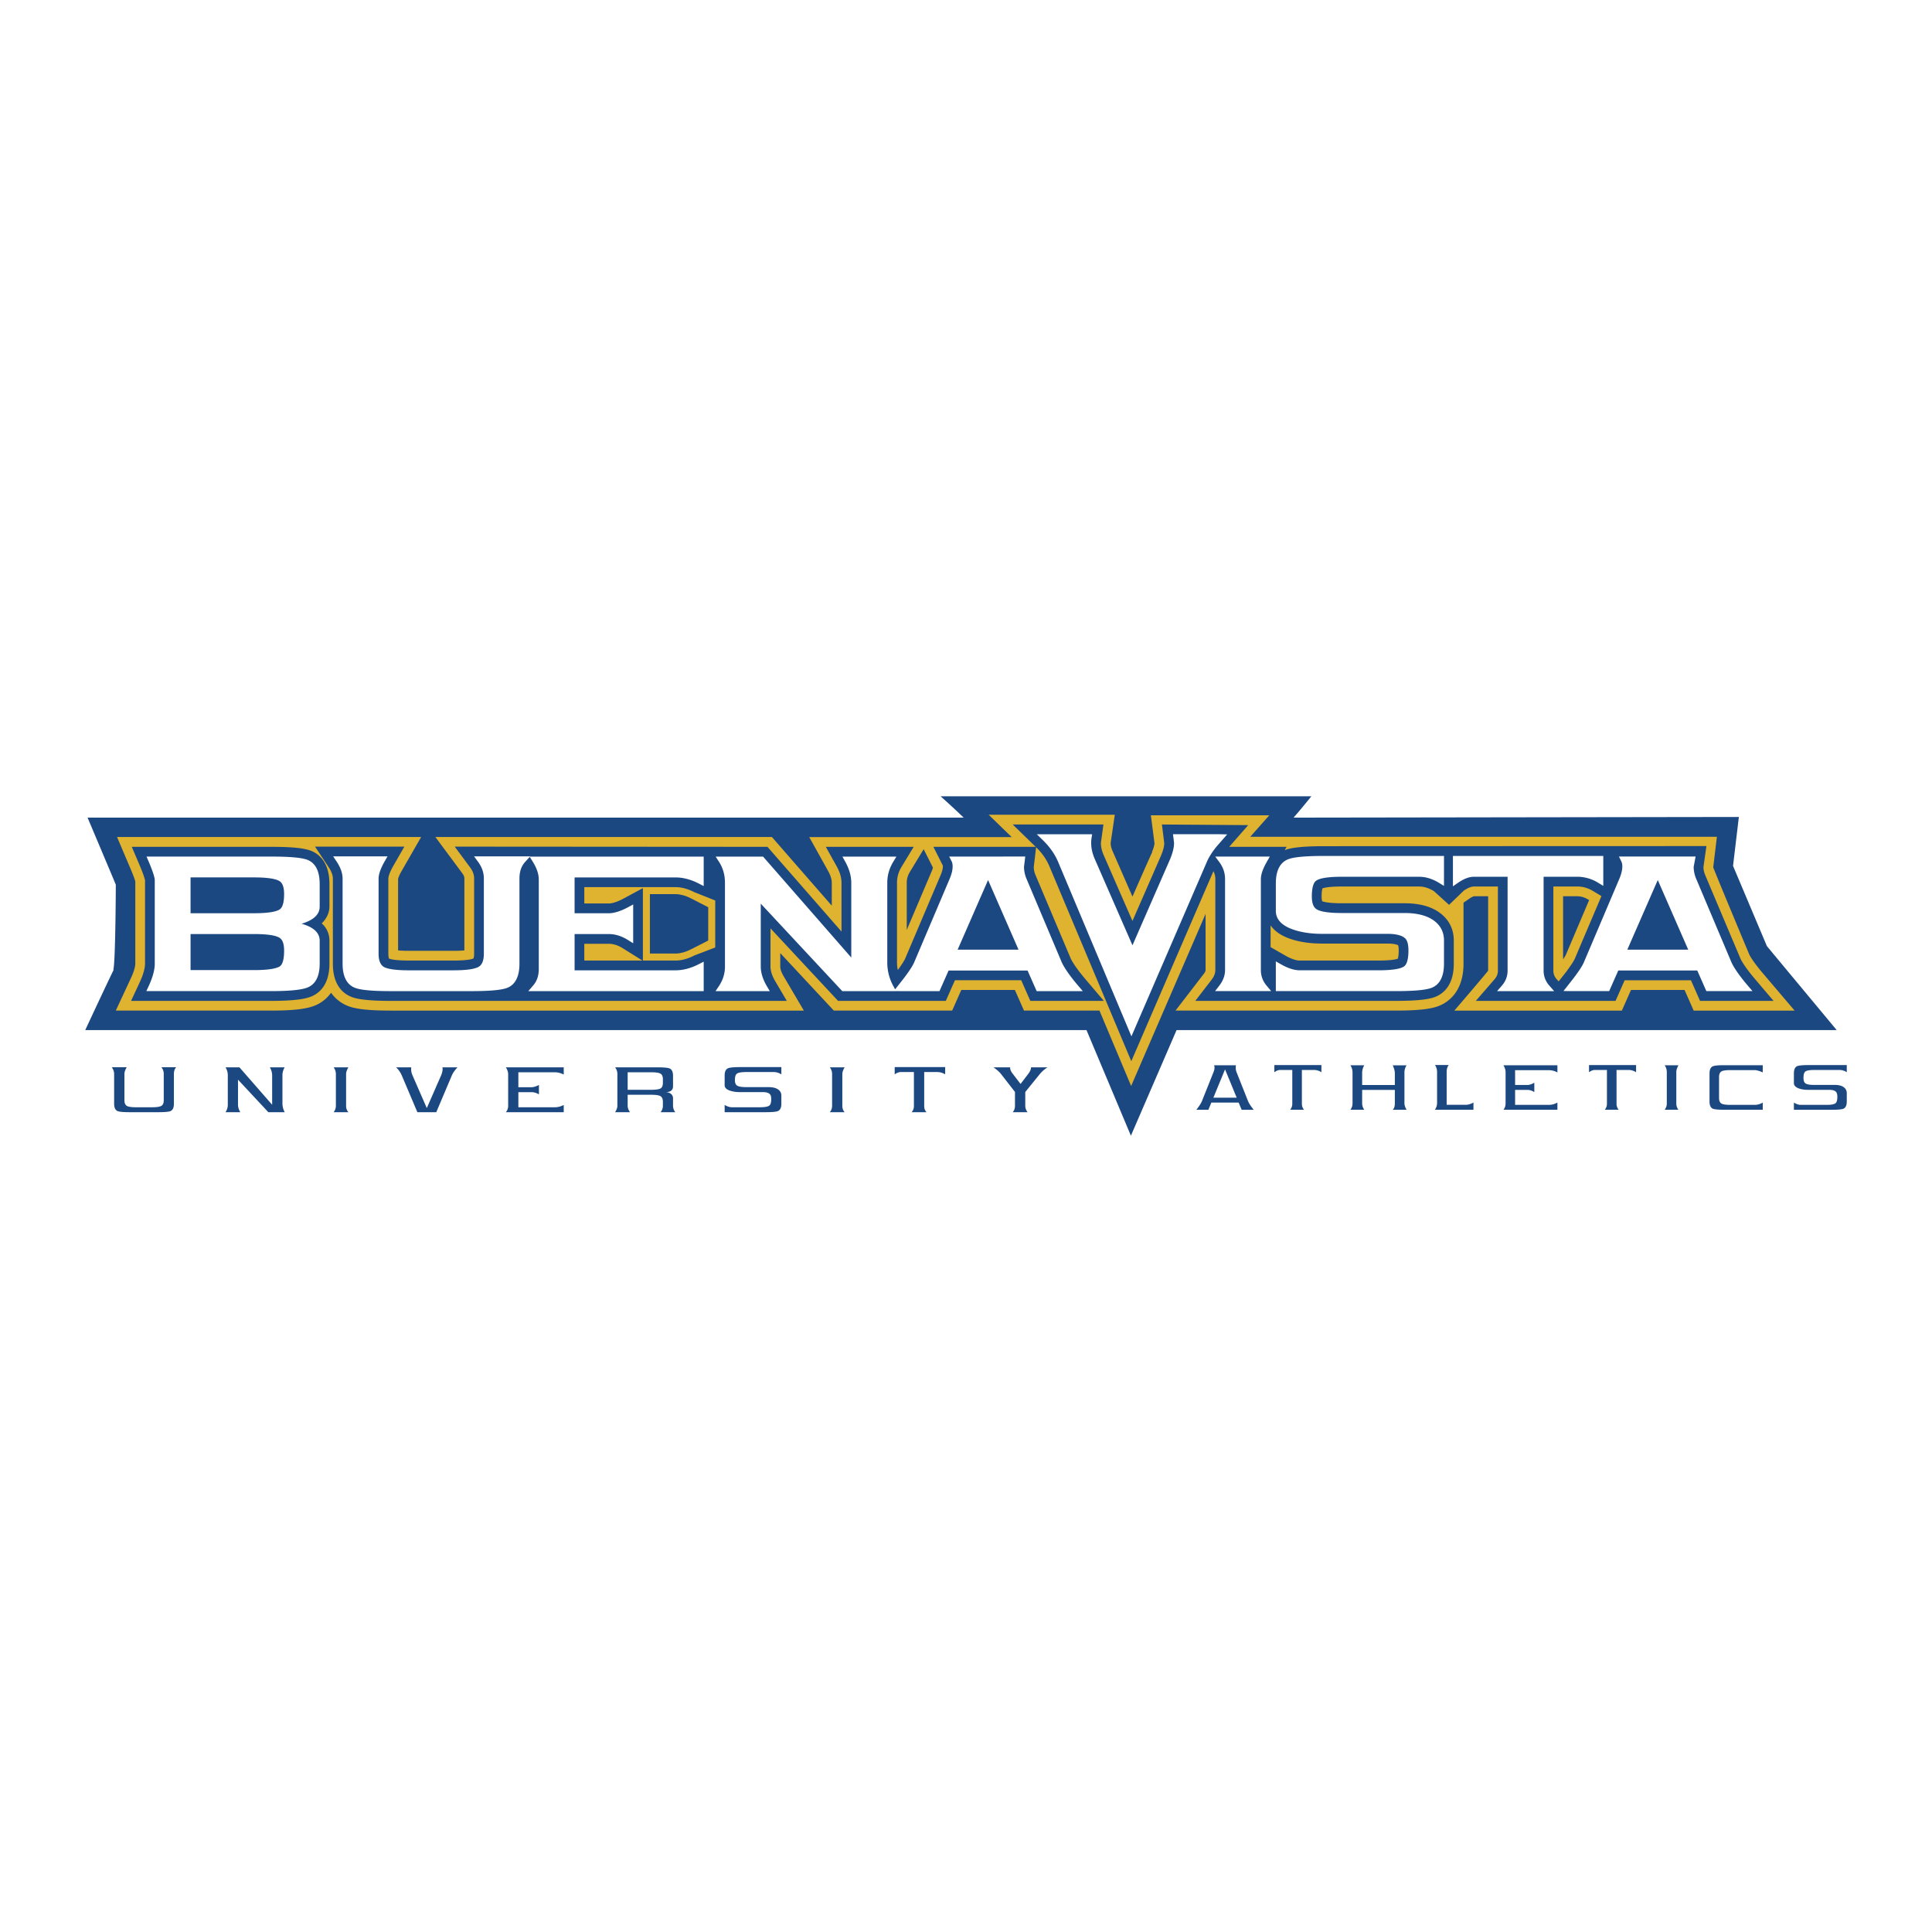 <?xml version="1.0" encoding="UTF-8"?> <svg xmlns="http://www.w3.org/2000/svg" width="2500" height="2500" viewBox="0 0 192.756 192.756"><g fill-rule="evenodd" clip-rule="evenodd"><path fill="#fff" d="M0 0h192.756v192.756H0V0z"></path><path d="M176.283 94.392l-3.377-8.002.58-4.88-44.424.065a73.89 73.89 0 0 0 1.771-2.128H93.846s1.279 1.139 2.299 2.128H8.737s2.712 6.419 2.818 6.692c0 .591-.042 8.04-.257 8.5 0 0 .059-.036.063-.041-.227.404-2.857 6.046-2.857 6.046H108.4c.711 1.688 4.43 10.538 4.43 10.538l4.557-10.538h65.861s-6.965-8.376-6.965-8.38z" fill="#1c4882"></path><path d="M175.857 97.073c-.986-1.16-1.279-1.729-1.346-1.876 0 0-3.576-8.552-3.58-8.671.02-.175.365-3.04.365-3.04H124.74l1.895-2.142h-11.812s.35 2.675.359 2.794c-.002.1-.033.352-.248.864l.039-.016c-.096.168-1.52 3.401-1.986 4.471l-1.961-4.487c-.145-.323-.217-.613-.217-.866.004-.015.414-2.816.414-2.816H98.641l2.299 2.231h-20.2l1.885 3.388c.244.437.362.825.362 1.186v2.263a6703.321 6703.321 0 0 1-5.975-6.848H43.438l2.69 3.624c.178.24.204.396.204.529v7.158a10.5 10.5 0 0 1-1.035.044h-4.546c-.476 0-.792-.019-1.034-.042v-7.126c.001-.009.04-.246.349-.788l1.951-3.399H11.678l1.352 3.183c.346.812.443 1.151.469 1.254l-.001 8.202c0 .151-.042.595-.436 1.441l-1.509 3.239h15.523c2.82 0 3.841-.284 4.416-.534a3.67 3.67 0 0 0 1.54-1.25 3.683 3.683 0 0 0 1.555 1.273c.58.252 1.562.511 4.433.511H80.2l-2.021-3.434c-.218-.372-.334-.705-.334-.966v-1.336l5.346 5.735h11.807l.91-2.057h5.347l.908 2.057h7.531l3.16 7.524 7.428-17.173v5.595c0 .046 0 .158-.176.386l-2.824 3.668h21.951c2.865 0 3.85-.259 4.436-.512.877-.381 2.346-1.427 2.346-4.169V90.06l.572-.395c.266-.184.436-.241.48-.248h1.404v7.421c0 .062-3.369 3.989-3.369 3.989h16.711l.91-2.057h5.346c.266.598.91 2.057.91 2.057h10.07l-3.192-3.754z" fill="#dfb22f"></path><path d="M92.965 86.903c.001-.006-1.454 3.418-2.499 5.877v-4.688c0-.405.1-.75.321-1.115l1.366-2.253.926 1.835c-.017.073-.05.184-.114.344zM31.141 84.929c-.709-.309-1.922-.439-4.065-.439H13.149l.775 1.819c.503 1.185.544 1.52.546 1.533l-.001 8.304c0 .326-.091.915-.528 1.852l-.864 1.859h14c2.671 0 3.578-.262 4.028-.456.803-.348 1.762-1.194 1.762-3.255v-2.295a2.28 2.28 0 0 0-.767-1.726c.561-.548.767-1.158.767-1.672V88.2c-.001-2.064-.939-2.919-1.726-3.271z" fill="#1c4882"></path><path d="M175.117 97.702c-1.006-1.182-1.367-1.83-1.49-2.108.006.017-3.52-8.336-3.52-8.336-.1-.246-.15-.504-.152-.747.018-.152.295-2.098.295-2.098l-38.121.012c-2.535 0-3.467.204-3.957.396l.189-.33h-5.725l1.898-2.168-8.609-.064s.223 1.763.232 1.872c-.004.315-.113.733-.328 1.247l-2.844 6.507-2.852-6.525c-.199-.446-.297-.866-.297-1.258l.254-1.842h-9.053l2.297 2.231-10.208-.001.937 1.86c0 .015.007.094.007.094 0 .216-.07.494-.207.827l-3.544 8.341c-.068.166-.253.497-.745 1.167a3.65 3.65 0 0 1-.08-.72v-7.968c0-.585.146-1.1.461-1.618l1.203-1.983h-8.766l1.082 1.942c.326.587.484 1.128.484 1.659v4.854l-7.387-8.456-31.203-.021 1.541 2.083c.268.362.394.714.394 1.108v7.489c0 .348-.056.458-.069.482-.085.04-.516.203-1.937.203h-4.546c-1.39 0-1.838-.153-1.931-.192-.011-.017-.074-.13-.074-.493V87.66c0-.095.034-.461.477-1.238l1.119-1.953H31.43l1.348 2.029c.288.431.433.821.433 1.162v8.487c0 2.079.959 2.93 1.763 3.276.459.201 1.339.435 4.047.435H78.5l-1.159-1.97c-.31-.53-.469-1.021-.469-1.46v-3.805l6.742 7.234h10.75l.912-2.06h6.611l.908 2.06h7.336l-1.83-2.155c-1.004-1.182-1.363-1.828-1.49-2.108l-3.518-8.336c-.1-.245-.15-.503-.154-.747.018-.141.205-1.737.232-1.986.59.578 1.031 1.204 1.311 1.865l8.188 19.486 8.195-18.961c.125.251.189.507.189.788v9.071c0 .333-.121.646-.379.979l-1.619 2.104h19.977c2.703 0 3.584-.233 4.049-.435.803-.349 1.762-1.199 1.762-3.276V93.83c0-1.176-.518-2.155-1.496-2.83-.85-.585-1.994-.881-3.406-.881h-6.277c-1.457 0-1.879-.174-1.945-.205-.014-.032-.062-.144-.062-.48 0-.472.055-.703.088-.801.15-.055.627-.186 1.92-.186h7.707c.488 0 .977.15 1.488.461l1.52 1.376v-.014l1.457-1.406c.391-.268.752-.417 1.014-.417h2.393v8.392c0 .32-.105.6-.328.854 0 .002-1.877 2.166-1.877 2.166h13.943l.91-2.06h6.613l.908 2.06h7.336l-1.833-2.157z" fill="#1c4882"></path><path d="M58.296 95.834v-1.672h2.438c.463 0 .922.146 1.409.452l1.957 1.221-5.804-.001zM69.276 95.328c-.654.336-1.283.506-1.872.506h-3.262v-7.227l-1.928 1.041c-.577.314-1.116.492-1.479.492h-2.438v-1.63h9.108c.589 0 1.218.171 1.871.504l2.083.829v4.687l-2.083.798zM131.891 94.14h6.539c.678 0 .979.115 1.061.172.018.044.059.167.059.513 0 .487-.057.723-.09.824-.152.057-.633.185-1.916.185h-7.883c-.352 0-.855-.174-1.387-.476l-1.506-.862v-2.172c.332.481.893.958 1.84 1.302.943.343 2.046.514 3.283.514zM157.135 95.613c-.102.248-.377.67-.822 1.271l.023-.005c-.078.087-.15.17-.191.226.006-.008-.367.467-.641.812l-.195-.226a1.225 1.225 0 0 1-.33-.854v-8.392h2.395c.543 0 1.072.155 1.578.461l.822.498-2.639 6.209z" fill="#dfb22f"></path><path d="M30.743 85.815c-.555-.24-1.719-.354-3.667-.354H14.619l.2.466c.542 1.273.622 1.724.622 1.881v8.337c0 .618-.208 1.38-.618 2.262l-.222.476h12.475c1.847 0 3.071-.127 3.643-.374.779-.337 1.175-1.133 1.175-2.363v-2.295c0-.946-.879-1.428-1.808-1.688 1.186-.356 1.808-.912 1.808-1.711V88.2c0-1.24-.388-2.043-1.151-2.385zm-2.798 10.578c-.202.148-.797.393-2.578.393h-6.354V93.19h6.354c1.547 0 2.199.188 2.476.346.338.176.503.615.503 1.312 0 1.099-.252 1.437-.401 1.545zm-.025-5.672c-.2.149-.793.392-2.554.392h-6.354v-3.574h6.354c1.546 0 2.199.188 2.476.345.338.178.503.617.503 1.313.001.808-.143 1.321-.425 1.524zM52.875 85.462l.021-.022h-5.6l.394.534c.394.532.585 1.083.585 1.687v7.489c0 .671-.177 1.114-.524 1.312-.276.158-.926.346-2.455.346H40.75c-1.606 0-2.216-.205-2.438-.327-.361-.213-.54-.649-.54-1.331v-7.49c0-.438.204-1.016.604-1.719l.288-.501H33.24l.348.521c.392.591.592 1.163.592 1.699v8.487c0 1.244.396 2.047 1.178 2.385.544.238 1.742.353 3.662.353h7.989c1.919 0 3.117-.114 3.663-.353.768-.343 1.154-1.146 1.154-2.385V87.66c0-.7.184-1.242.562-1.659l.464-.512.304.486c.402.646.598 1.231.598 1.792v8.9c0 .68-.185 1.224-.567 1.663l-.48.555h17.501v-2.938l-.487.248c-.793.407-1.573.613-2.315.613H57.327v-3.617h3.41c.648 0 1.279.197 1.923.599l.513.32v-3.872l-.495.267c-.736.399-1.407.61-1.941.61h-3.41v-3.574h10.079c.742 0 1.523.205 2.315.611l.487.251v-2.94H52.875v-.001zM105.922 95.989l-3.525-8.353a3.127 3.127 0 0 1-.232-1.147l.125-1.033-7.586.006.246.485c.061.125.094.292.094.498 0 .347-.092.737-.279 1.194l-3.549 8.354c-.132.321-.428.788-.935 1.469.003-.006-.173.227-.173.227l-.803 1.02-.171-.317a4.86 4.86 0 0 1-.61-2.331v-7.968c0-.761.197-1.454.602-2.121l.308-.509h-5.386l.277.498c.407.736.607 1.432.607 2.132v7.444l-8.801-10.074H71.4l.334.517c.4.621.596 1.312.596 2.113v8.336c0 .693-.2 1.345-.593 1.936l-.348.521h5.412l-.297-.504c-.4-.68-.603-1.338-.603-1.952v-6.273l8.135 8.729h5.362l-.003-.006.459.006h3.877s.767-1.73.91-2.057h7.878l.91 2.057h4.602l-.469-.552c-1.033-1.213-1.46-1.945-1.64-2.345zm-10.38-1.239l3.038-6.948c.48 1.096 2.709 6.191 3.039 6.948h-6.077zM122.436 83.249l-.725-.018h-4.682l.057.442.049.432c0 .456-.135.995-.408 1.648 0 0-2.805 6.416-3.74 8.561l-3.742-8.566c-.252-.564-.379-1.116-.379-1.646 0-.164.01-.325.037-.484l.059-.386h-5.525l.594.576c.695.673 1.215 1.416 1.547 2.205l7.305 17.384 7.514-17.381c.197-.473.523-.992.971-1.545a424.326 424.326 0 0 1 1.068-1.222z" fill="#fff"></path><path d="M125.797 96.773v-9.071c0-.452.203-1.037.605-1.739l.285-.501h-5.441l.396.534c.393.531.582 1.088.582 1.706v9.071c0 .549-.189 1.064-.58 1.572l-.414.538h5.596l-.459-.549a2.346 2.346 0 0 1-.57-1.561zM132.129 85.397c-1.916 0-3.117.115-3.662.353-.779.337-1.176 1.14-1.176 2.384v2.75c0 .815.555 1.432 1.648 1.83.834.301 1.826.455 2.951.455h6.539c.859 0 1.473.16 1.777.464.209.208.314.609.314 1.192 0 1.042-.225 1.431-.412 1.574-.236.188-.869.407-2.566.407h-7.883c-.529 0-1.176-.208-1.869-.605l-.5-.285v2.967h11.941c1.918 0 3.115-.114 3.662-.353.779-.338 1.174-1.141 1.174-2.385V93.83c0-.854-.361-1.538-1.074-2.03-.684-.47-1.643-.708-2.854-.708h-6.277c-1.529 0-2.178-.187-2.455-.346-.352-.184-.525-.624-.525-1.312 0-.811.143-1.347.412-1.552.236-.188.871-.407 2.568-.407h7.707c.672 0 1.324.197 1.992.602l.506.308V85.4h-11.938v-.003zM154.006 96.838v-9.364h3.367a3.96 3.96 0 0 1 2.08.602l.508.308v-2.985h-15.002v3.028l.525-.361c.566-.391 1.094-.591 1.564-.591h3.365v9.364c0 .556-.191 1.059-.566 1.491l-.482.555h5.691l-.482-.555a2.196 2.196 0 0 1-.568-1.492zM174.375 98.332c-1.029-1.211-1.459-1.943-1.637-2.343l-3.527-8.353a3.13 3.13 0 0 1-.234-1.147l.193-1.034h-7.648l.24.492a1.1 1.1 0 0 1 .096.498c0 .349-.092.739-.279 1.194l-3.549 8.354c-.131.321-.43.788-.936 1.469l-.174.229-.93 1.183.68.01h3.877l.91-2.057h7.879l.908 2.057h4.602l-.471-.552zm-12.018-3.582c.33-.757 2.559-5.853 3.039-6.948.479 1.096 2.709 6.191 3.039 6.948h-6.078z" fill="#fff"></path><path d="M17.351 107.14v2.982c0 .388-.115.631-.335.729-.175.077-.585.113-1.241.113H12.97c-.654 0-1.066-.036-1.241-.113-.227-.099-.342-.342-.342-.729v-2.982c0-.212-.077-.432-.229-.66h1.484c-.153.267-.228.486-.228.66v2.633c0 .28.083.471.25.569.152.083.457.13.913.13h1.597c.457 0 .761-.047.921-.137.159-.092.243-.282.243-.562v-2.633c0-.235-.077-.455-.229-.66h1.468c-.151.166-.226.386-.226.66zM26.773 110.965l-3.027-3.246v2.503c0 .235.077.485.228.743h-1.476a1.32 1.32 0 0 0 .229-.743v-2.929c0-.305-.077-.57-.229-.806h1.391l3.263 3.734v-2.929c0-.267-.077-.532-.228-.806h1.482a1.524 1.524 0 0 0-.227.806v2.799c0 .296.075.594.227.873h-1.633v.001zM33.283 110.965a.995.995 0 0 0 .228-.623v-3.186c0-.243-.075-.465-.228-.669h1.475c-.151.266-.227.486-.227.669v3.186c0 .236.075.441.227.623h-1.475zM45.435 106.729a2.437 2.437 0 0 0-.356.571l-1.552 3.664h-1.886l-1.553-3.664a2.464 2.464 0 0 0-.57-.813h1.515c-.038.251 0 .523.128.813l1.422 3.254 1.423-3.254c.098-.236.152-.441.152-.625a.572.572 0 0 0-.023-.188h1.514a2.891 2.891 0 0 0-.214.242zM50.47 110.965a.964.964 0 0 0 .229-.66v-3.126c0-.221-.076-.449-.229-.691h5.773v.723a1.887 1.887 0 0 0-.868-.229h-3.658v1.489h1.315c.205 0 .457-.075.738-.228v.951a1.372 1.372 0 0 0-.738-.229h-1.315v1.506h3.658c.281 0 .57-.075.868-.229v.722H50.47v.001zM66.137 108.03c0 .289-.083.479-.244.57-.16.084-.472.129-.92.129h-2.35v-1.748h2.35c.449 0 .76.045.92.137.16.084.244.273.244.562v.35zm1.239 2.935a1.06 1.06 0 0 1-.228-.637v-.754a.544.544 0 0 0-.182-.418c-.145-.13-.335-.19-.578-.19.51 0 .76-.198.76-.585v-1.051c0-.388-.114-.631-.342-.729-.175-.076-.585-.113-1.239-.113h-4.199c.153.197.228.417.228.669v3.172c0 .182-.075.394-.228.637h1.484c-.153-.227-.229-.439-.229-.637v-1.104h2.35c.449 0 .76.046.92.138.16.091.244.281.244.563v.403c0 .227-.077.44-.229.637h1.468v-.001zM77.195 106.958h-2.708c-.502 0-.829.053-.974.167-.128.1-.19.312-.19.639 0 .29.083.479.244.563.16.092.472.137.92.137h2.206c.402 0 .714.076.936.229.22.152.327.357.327.615v.814c0 .388-.115.631-.343.729-.174.077-.585.113-1.239.113h-4.076v-.722c.265.153.509.229.714.229h2.769c.502 0 .83-.053.974-.167.13-.1.19-.32.19-.646 0-.235-.045-.403-.146-.502-.128-.13-.363-.197-.707-.197h-2.296a2.97 2.97 0 0 1-.996-.153c-.335-.121-.502-.297-.502-.532v-.965c0-.389.114-.633.342-.73.175-.077.585-.114 1.239-.114h4.077v.723a1.436 1.436 0 0 0-.761-.23zM82.792 110.965a1 1 0 0 0 .228-.623v-3.186a1.1 1.1 0 0 0-.228-.669h1.476c-.152.266-.228.486-.228.669v3.186a.94.94 0 0 0 .228.623h-1.476zM93.508 106.958h-1.3v3.407c0 .229.075.426.228.6h-1.484a.889.889 0 0 0 .229-.6v-3.407H89.88c-.19 0-.396.076-.616.229v-.723h5.035v.723a1.505 1.505 0 0 0-.791-.229zM104.254 106.669a3.076 3.076 0 0 0-.502.479l-1.461 1.803v1.354c0 .243.078.464.229.66h-1.482c.152-.166.227-.387.227-.66v-1.362l-1.398-1.794c-.143-.19-.395-.41-.746-.661h1.66c-.008.188.068.388.211.577l.83 1.081.76-.997c.189-.25.289-.473.281-.661h1.65a2.654 2.654 0 0 0-.259.181zM123.385 109.516h-2.326l1.164-2.826 1.162 2.826zm1.695 1.205c-.283-.353-.469-.64-.555-.843l-1.154-2.909a1.21 1.21 0 0 1-.059-.684h-2.184c.029.06.045.135.045.226 0 .144-.037.294-.102.459l-1.162 2.909a2.92 2.92 0 0 1-.32.533c-.07.099-.141.204-.227.31h1.199l.297-.716h2.723l.299.716h1.2v-.001zM131.1 106.75h-1.211v3.376c0 .226.07.422.213.595h-1.385a.917.917 0 0 0 .215-.595v-3.376h-1.215c-.176 0-.369.075-.574.228v-.717h4.695v.717a1.33 1.33 0 0 0-.738-.228zM138.951 110.721c.141-.127.213-.347.213-.655v-1.326h-3.262v1.326c0 .234.07.453.211.655h-1.383a1.05 1.05 0 0 0 .213-.655v-3.045c0-.271-.07-.52-.213-.736h1.383a1.485 1.485 0 0 0-.211.736v1.229h3.262v-1.151c0-.242-.072-.513-.213-.813h1.383a1.315 1.315 0 0 0-.213.736v3.045c0 .188.07.407.213.655h-1.383v-.001zM143.164 110.721c.141-.218.213-.437.213-.67v-3.105c0-.256-.072-.489-.213-.691h1.381c-.141.172-.211.406-.211.691v3.278h1.936c.219 0 .469-.074.736-.226v.723h-3.842zM150 110.721c.141-.173.213-.392.213-.655v-3.097c0-.219-.072-.444-.213-.685h5.383v.715a1.697 1.697 0 0 0-.809-.226h-3.412v1.476h1.229c.191 0 .424-.075.688-.226v.942a1.222 1.222 0 0 0-.688-.227h-1.229v1.492h3.412c.262 0 .531-.075.809-.227v.716H150v.002zM162.496 106.75h-1.213v3.376c0 .226.07.422.213.595h-1.385a.915.915 0 0 0 .213-.595v-3.376h-1.213c-.176 0-.367.075-.574.228v-.717h4.695v.717a1.33 1.33 0 0 0-.736-.228zM166.084 110.721c.141-.195.213-.399.213-.617v-3.158c0-.24-.072-.458-.213-.661h1.375c-.141.262-.213.48-.213.661v3.158c0 .232.072.437.213.617h-1.375zM172.025 110.721c-.602 0-.984-.037-1.148-.112-.213-.099-.318-.339-.318-.724v-2.773c0-.383.105-.624.318-.723.164-.076.547-.113 1.148-.113h3.844v.717c-.346-.152-.615-.228-.807-.228H172.6c-.424 0-.707.046-.85.129-.162.099-.24.286-.24.564v2.079c0 .279.078.468.24.566.143.082.426.128.85.128h2.463c.289 0 .559-.075.807-.227v.716h-3.845v.001zM183.543 106.75h-2.523c-.469 0-.773.054-.908.165-.121.099-.178.31-.178.634 0 .286.078.475.227.558.148.091.439.136.859.136h2.055c.377 0 .668.075.873.226a.71.71 0 0 1 .305.611v.806c0 .385-.105.625-.318.724-.162.075-.545.112-1.156.112h-3.801v-.716c.248.151.475.227.666.227h2.582c.469 0 .771-.053.908-.166.119-.098.178-.316.178-.64 0-.234-.043-.399-.137-.498-.119-.127-.34-.196-.658-.196h-2.143c-.361 0-.672-.052-.928-.15-.312-.12-.469-.293-.469-.527v-.956c0-.386.105-.626.318-.724.164-.075.547-.113 1.156-.113h3.801v.717a1.262 1.262 0 0 0-.709-.23z" fill="#1c4882"></path><path d="M67.404 94.862h-2.29v-5.379h2.29c.432 0 .912.133 1.426.398l1.557.801v2.988l-1.552.792c-.518.266-1 .4-1.431.4z" fill="#1c4882" stroke="#1c4882" stroke-width=".547" stroke-miterlimit="2.613"></path><path d="M157.373 89.417c.361 0 .723.108 1.074.321l.102.062c-1.021 2.405-2.309 5.433-2.309 5.433-.02.048-.084.181-.289.485v-6.301h1.422z" fill="#1c4882"></path></g></svg> 